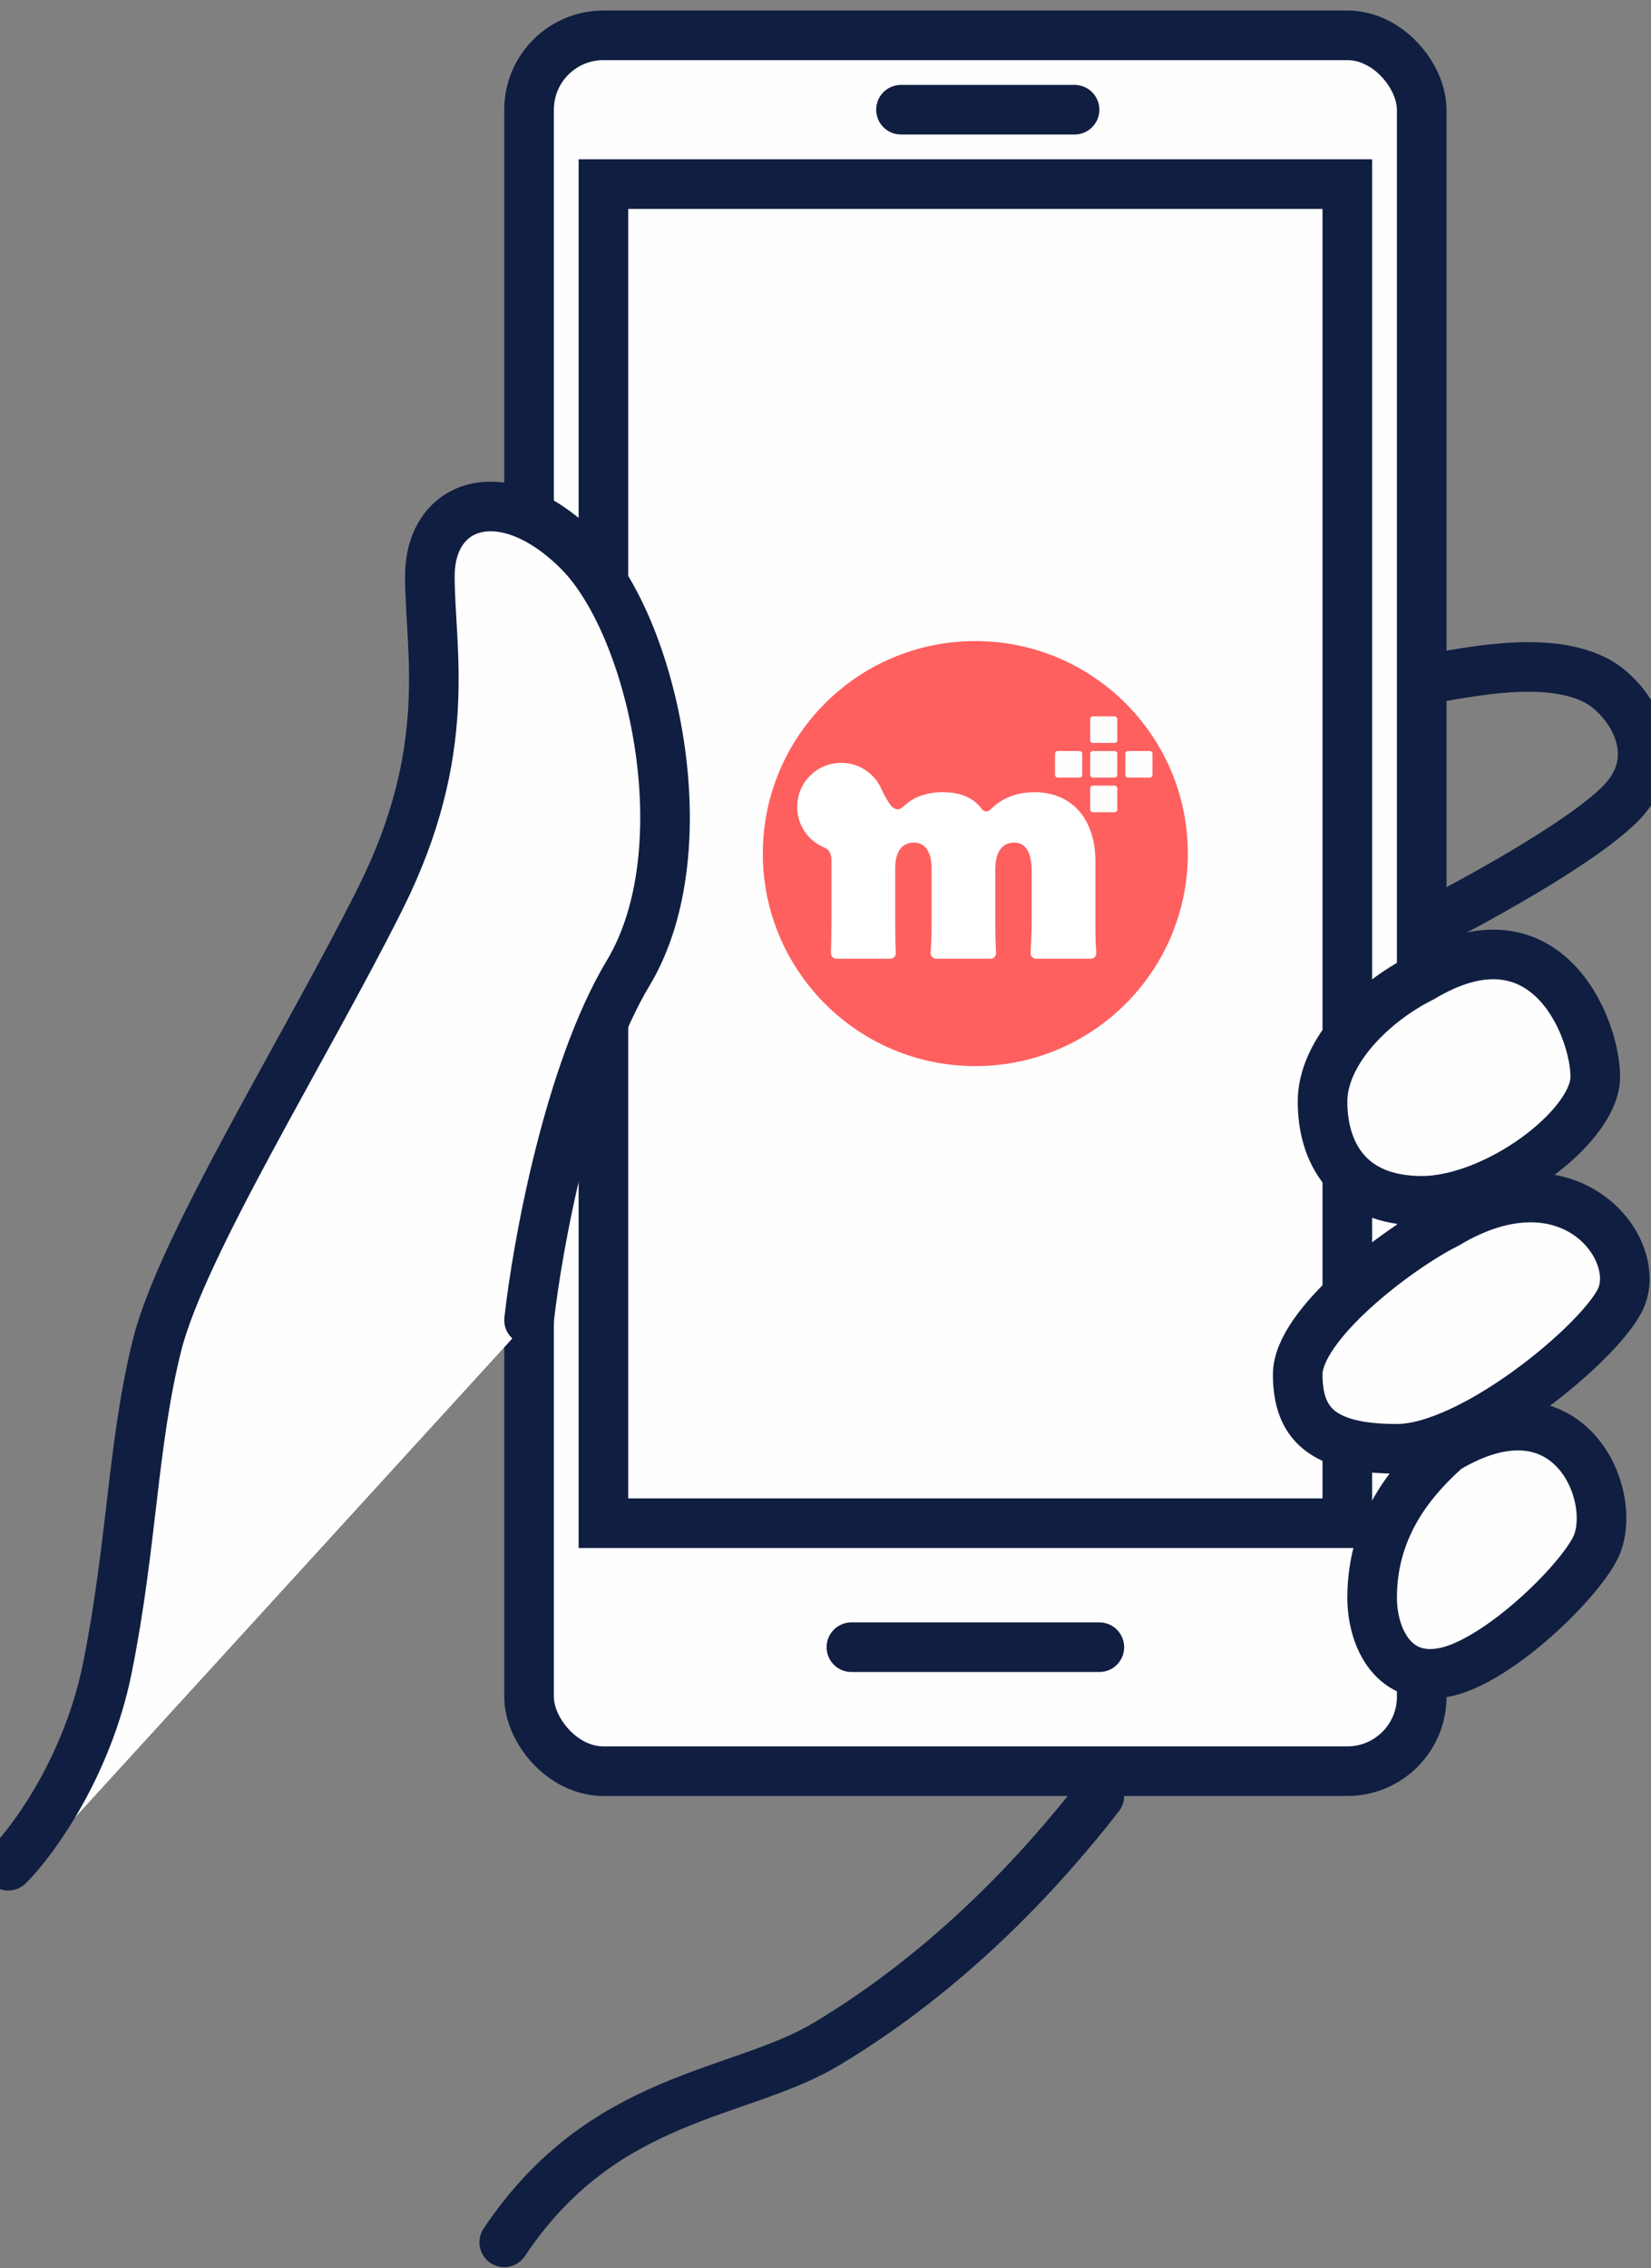 <svg width="99" height="136" viewBox="0 0 99 136" fill="none" xmlns="http://www.w3.org/2000/svg">
<rect x="0" y="0" width="99" height="136" fill="#808080" stroke="none"/>
<path d="M65.922 107.685C62.453 112.145 57.001 118.093 49.566 122.553C44.31 125.707 36.185 125.527 30.237 134.448" stroke="#101E41" stroke-width="2.974" stroke-linecap="round"/>
<path d="M85.251 40.774C88.225 40.278 92.685 39.289 95.659 40.774C97.54 41.713 100.12 45.234 97.146 48.208C94.767 50.587 88.225 54.155 85.251 55.642" stroke="#101E41" stroke-width="2.974" stroke-linecap="round"/>
<rect x="31.724" y="2.118" width="53.527" height="104.08" rx="4.461" fill="#FEFEFE" stroke="#101E41" stroke-width="2.974"/>
<rect x="36.184" y="11.039" width="44.606" height="80.29" fill="#FEFEFE" stroke="#101E41" stroke-width="2.974"/>
<path d="M54.026 6.578H64.434" stroke="#101E41" stroke-width="2.974" stroke-linecap="round"/>
<path d="M51.053 98.764H65.921" stroke="#101E41" stroke-width="2.974" stroke-linecap="round"/>
<path d="M79.304 66.052C79.304 63.078 82.277 60.104 85.251 58.618C92.685 54.157 95.659 61.591 95.659 64.565C95.659 67.539 89.712 71.999 85.251 71.999C80.791 71.999 79.304 69.026 79.304 66.052Z" fill="#FEFEFE" stroke="#101E41" stroke-width="2.974" stroke-linecap="round"/>
<path d="M82.278 95.791C82.278 91.326 84.9 88.521 86.739 86.868C94.173 82.407 97.149 89.846 95.661 92.817C94.588 94.957 89.899 99.516 86.737 100.245C83.576 100.974 82.279 98.186 82.278 95.791Z" fill="#FEFEFE" stroke="#101E41" stroke-width="2.974" stroke-linecap="round"/>
<path d="M77.816 82.407C77.816 79.433 83.764 74.877 86.737 73.39C94.172 68.93 98.632 74.973 97.145 77.947C95.816 80.606 88.224 86.868 83.764 86.868C79.303 86.868 77.816 85.381 77.816 82.407Z" fill="#FEFEFE" stroke="#101E41" stroke-width="2.974" stroke-linecap="round"/>
<path d="M37.671 58.338C34.103 64.285 32.22 74.693 31.724 79.154L0.769 113.059C0.674 113.171 0.584 113.269 0.5 113.353L0.769 113.059C2.351 111.193 5.325 105.582 6.447 99.972C7.934 92.537 7.934 86.59 9.421 80.642C10.908 74.695 18.342 62.8 22.803 53.879C27.263 44.958 25.776 39.009 25.776 34.548C25.776 30.088 30.237 28.601 34.698 33.061C39.158 37.522 42.132 50.904 37.671 58.338Z" fill="#FEFEFE"/>
<path d="M31.724 79.154C32.22 74.693 34.103 64.285 37.671 58.338C42.132 50.904 39.158 37.522 34.698 33.061C30.237 28.601 25.776 30.088 25.776 34.548C25.776 39.009 27.263 44.958 22.803 53.879C18.342 62.8 10.908 74.695 9.421 80.642C7.934 86.59 7.934 92.537 6.447 99.972C5.258 105.919 1.987 110.38 0.5 111.866" stroke="#101E41" stroke-width="2.974" stroke-linecap="round"/>
<g clip-path="url(#clip0_302_853)">
<path d="M58.484 63.923C65.522 63.923 71.227 58.218 71.227 51.181C71.227 44.143 65.522 38.438 58.484 38.438C51.447 38.438 45.742 44.143 45.742 51.181C45.742 58.218 51.447 63.923 58.484 63.923Z" fill="#FE6060"/>
<path d="M65.685 55.429V51.669C65.685 48.916 64.101 47.499 62.046 47.499C60.719 47.499 59.901 48.021 59.387 48.548C59.246 48.694 59.006 48.685 58.886 48.522C58.424 47.889 57.674 47.499 56.557 47.499C56.527 47.499 56.501 47.499 56.471 47.499C56.202 47.503 55.932 47.529 55.666 47.585C55.217 47.679 54.763 47.859 54.412 48.158C54.313 48.231 54.142 48.381 54.142 48.381C53.851 48.642 53.611 48.488 53.483 48.364C53.234 48.086 52.999 47.619 52.879 47.366C52.866 47.332 52.849 47.302 52.832 47.268C52.81 47.216 52.797 47.187 52.797 47.187C52.361 46.33 51.47 45.739 50.443 45.739C48.983 45.739 47.801 46.921 47.801 48.381C47.801 49.49 48.486 50.441 49.458 50.83C49.458 50.83 49.856 50.959 49.856 51.562V55.429C49.856 55.951 49.843 56.641 49.826 57.141C49.822 57.33 49.972 57.484 50.16 57.484H53.384C53.577 57.484 53.727 57.325 53.718 57.133C53.692 56.636 53.68 55.947 53.68 55.429V52.059C53.68 51.113 54.048 50.518 54.81 50.518C55.448 50.518 55.859 51.053 55.859 52.038V55.429C55.859 56.067 55.846 56.533 55.803 57.124C55.79 57.317 55.94 57.484 56.137 57.484H59.391C59.584 57.484 59.734 57.321 59.725 57.133C59.695 56.555 59.682 56.101 59.682 55.429V52.119C59.682 51.01 60.154 50.518 60.813 50.518C61.472 50.518 61.862 51.053 61.862 52.222V55.429C61.862 55.776 61.832 56.495 61.798 57.133C61.789 57.325 61.939 57.484 62.132 57.484H65.403C65.6 57.484 65.75 57.317 65.737 57.124C65.698 56.632 65.685 56.122 65.685 55.429Z" fill="white"/>
<path d="M66.83 42.951H65.531C65.446 42.951 65.373 43.023 65.373 43.107V44.388C65.373 44.472 65.446 44.544 65.531 44.544H66.83C66.922 44.544 66.995 44.472 66.995 44.388V43.107C66.995 43.023 66.922 42.951 66.83 42.951Z" fill="#FEFEFE"/>
<path d="M64.728 45.03H63.429C63.337 45.03 63.265 45.102 63.265 45.186V46.467C63.265 46.552 63.337 46.623 63.429 46.623H64.728C64.82 46.623 64.893 46.552 64.893 46.467V45.186C64.893 45.102 64.82 45.03 64.728 45.03Z" fill="#FEFEFE"/>
<path d="M66.83 45.03H65.531C65.446 45.03 65.373 45.102 65.373 45.186V46.467C65.373 46.552 65.446 46.623 65.531 46.623H66.83C66.922 46.623 66.995 46.552 66.995 46.467V45.186C66.995 45.102 66.922 45.03 66.83 45.03Z" fill="#FEFEFE"/>
<path d="M68.942 45.03H67.643C67.551 45.03 67.478 45.102 67.478 45.186V46.467C67.478 46.552 67.551 46.623 67.643 46.623H68.942C69.034 46.623 69.107 46.552 69.107 46.467V45.186C69.107 45.102 69.034 45.03 68.942 45.03Z" fill="#FEFEFE"/>
<path d="M66.83 47.106H65.531C65.446 47.106 65.373 47.178 65.373 47.263V48.543C65.373 48.628 65.446 48.699 65.531 48.699H66.83C66.922 48.699 66.995 48.628 66.995 48.543V47.263C66.995 47.178 66.922 47.106 66.83 47.106Z" fill="#FEFEFE"/>
</g>
<defs>
<clipPath id="clip0_302_853">
<rect width="25.489" height="25.489" fill="white" transform="translate(45.742 38.438)"/>
</clipPath>
</defs>
</svg>
